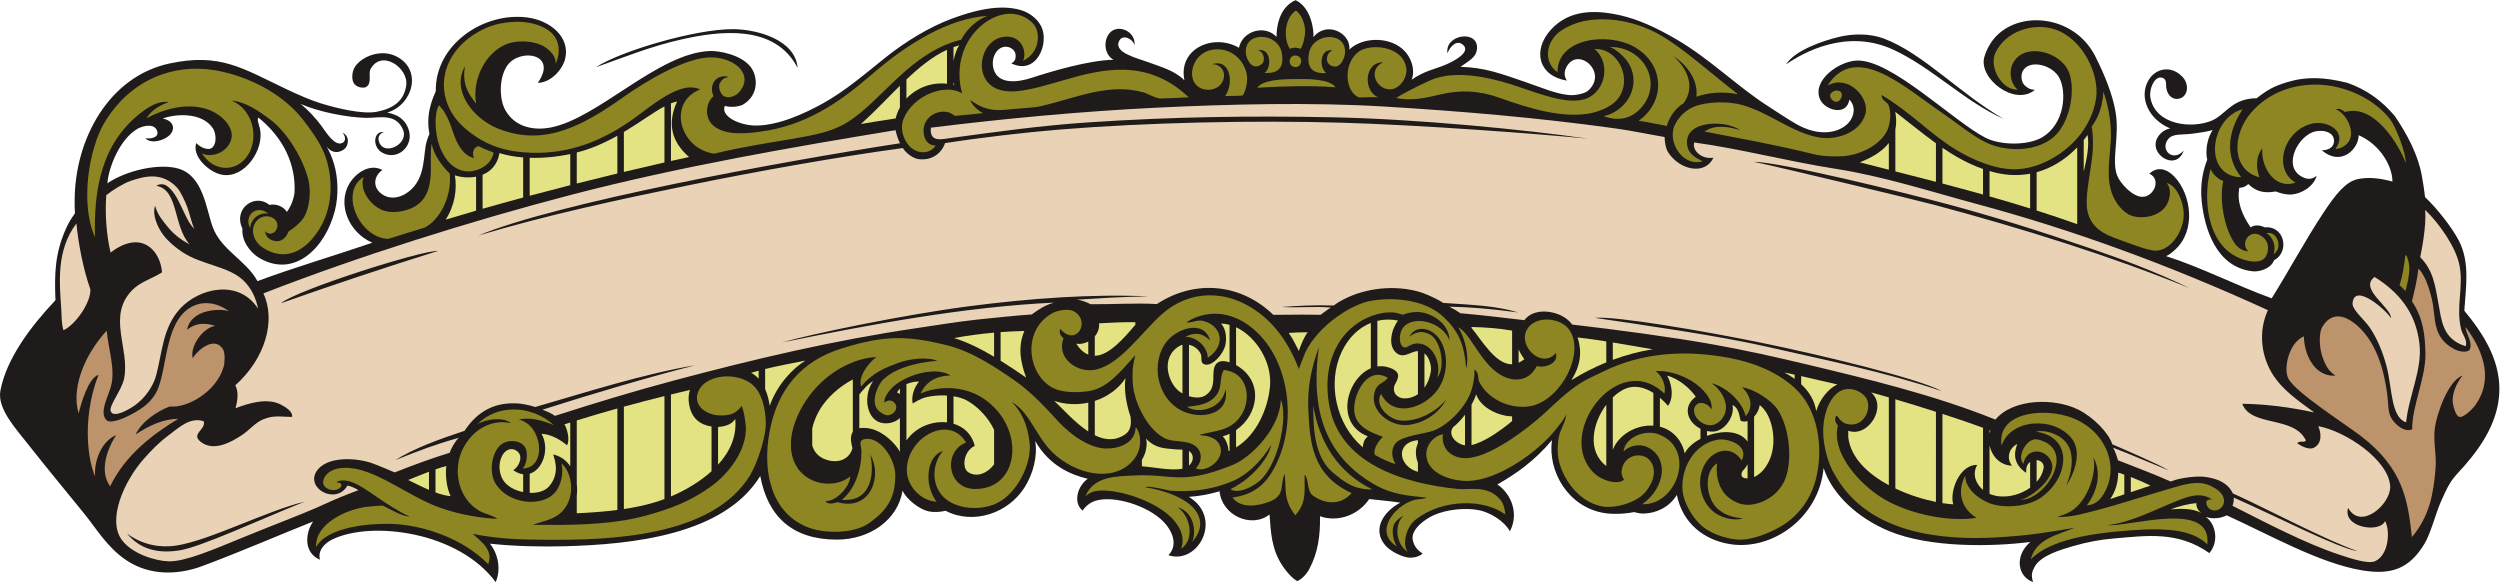<?xml version="1.0" encoding="UTF-8" standalone="no"?>
<svg
   xmlns:dc="http://purl.org/dc/elements/1.1/"
   xmlns:cc="http://creativecommons.org/ns#"
   xmlns:rdf="http://www.w3.org/1999/02/22-rdf-syntax-ns#"
   xmlns:svg="http://www.w3.org/2000/svg"
   xmlns="http://www.w3.org/2000/svg"
   viewBox="0 0 768 178.827"
   height="178.827"
   width="768"
   xml:space="preserve"
   id="svg2"
   version="1.1"><defs
     id="defs6" /><g
     transform="matrix(1.333,0,0,-1.333,0,178.827)"
     id="g10"><g
       transform="scale(0.1)"
       id="g12"><path
         id="path14"
         style="fill:#1e1b1a;fill-opacity:1;fill-rule:evenodd;stroke:none"
         d="m 5518.93,1074.15 c 29.39,-42.86 54.16,-91.025 62.4,-137.755 2.71,-15.336 5.78,-34.028 7.42,-49.094 26.38,-24.672 62.09,-69.723 77.98,-100.582 25.79,-50.133 16.06,-106.481 12.47,-161.321 83.94,-99.82 122.61,-206.304 15.52,-339.043 -41.01,-50.816 -41.91,-37.437 -70.29,-102.82 -11.21,-25.808 -22.85,-71.785 -37.33,-95.644 -34.92,-57.531 -76.46,-71.758 -142.94,-60.859 -98.31,16.16 -213.48,81.934 -312.51,126.856 -15.11,-7.305 -31.21,-8.953 -48.53,-3.641 22.23,-14.223 32.09,-55.773 8.54,-83.32 -72.84,51.101 -143.38,40.133 -221.06,33.551 -29.55,-2.508 -59.91,-7.743 -93.99,-17.801 -27.07,-7.988 -74.75,-21.387 -88.51,-48.797 -6.09,-12.113 -7.28,-19.238 -2.68,-33.672 C 4650.3,12.043 4641.18,59.734 4678.98,92.512 4589.77,81.184 4446.77,78.906 4353.7,117.527 4284.38,146.289 4223.61,198.996 4202.64,263.008 4191.8,147.168 4083.32,72.519 3987.73,87.414 3928,96.727 3877.87,134.57 3864.44,200.91 c -17.7,-28.867 -48.11,-42.14 -76.03,-42.91 -7.1,-0.195 -15.6,1.402 -22.73,3.367 -20.71,-4.265 -50,-5.332 -68.45,-2.226 -85.12,14.304 -130.56,97.793 -120.61,168.054 -39.61,-47.304 -82.23,-77.437 -125.84,-102.097 31.27,-21.028 50.74,-66.457 28.89,-108.016 -14.02,25.371 -47.04,43.223 -68.73,48.125 -32.12,7.266 -78.83,2.332 -108.56,-11.769 -17.58,-8.321 -49.95,-30.36 -46.86,-54.981 3.69,-18.32 12.85,-25.566 22.99,-32.82 -7.18,-6.797 -23.13,-10.996 -35.35,-8.695 -17.97,3.379 -39.4,15.766 -48.81,25.812 -31.8,33.996 -11.34,76.648 32.7,100.43 -23.99,3.574 -47.69,5.488 -71.53,8.293 -24.68,-36.731 -71.79,-54.356 -113.5,-39.68 0.79,-44.113 -4.27,-83.711 -25.13,-122.461 -6.46,-12.012 -17.71,-23.234 -27.21,-26.922 -12.16,6.402 -25.47,22.527 -32.96,33.523 -27.17,39.953 -27.85,80.04 -30.98,119.942 -41.99,-32.91 -109.85,-2.137 -115.15,53.457 -23.37,-6.68 -43.85,-11.016 -70.73,-12.871 79.5,-48.027 22.36,-157.137 -47.13,-134.539 25.4,26.531 5.85,62.976 -18.5,84.031 -42.43,36.68 -121.02,55.977 -156.81,38.731 -9.36,-4.504 -18.22,-12.723 -22.31,-19.915 -23.74,18.989 -10.68,58.11 11.65,73.364 -37.37,8.972 -88.03,29.023 -121.08,87.117 5.9,-33.945 -4.2,-74.688 -24.24,-106.602 -37.62,-59.882 -118.02,-87.461 -182.23,-54.257 -10.75,-2.547 -26.18,-4.317 -40.39,-0.977 -20.71,4.875 -50.01,27.629 -58.77,47.422 C 2069.16,143.723 2005.07,97.695 1927.84,97.938 1826.56,98.262 1769.55,150.438 1752.07,244.512 1667.92,107.883 1455.04,87.141 1304.76,82.734 1249.81,81.133 1183.18,82.5 1129.14,88.652 1149.42,62.727 1154.4,27.551 1142.31,0 1056.5,116.426 856.348,142.195 765.977,98.391 747.867,89.609 731.715,72.59 737.359,51.543 695.816,69.66 706.02,118.457 721.797,139.773 637.324,106.113 551.391,68.652 465.785,36.848 415.844,18.293 348.746,11.941 291.289,50.344 247.02,79.922 222.449,123.047 193.539,158.508 150.02,211.867 105.891,265.488 64.648,317.727 34.867,355.461 -6.941,400.703 0.98,441.738 15.074,514.707 69.309,587.645 127.816,649.734 c -2.449,60.555 -1.656,108.875 25.696,168.051 5.351,11.59 11.183,21.024 19.222,32.098 -0.836,10.301 -0.73,22.426 -0.699,30.176 0.567,140.851 78.613,285.171 218.59,315.161 116.926,25.05 168.004,-11.12 269.867,-59.38 28.778,-13.62 56.172,-25.55 79.531,-32.69 34.766,-10.61 95.149,-25.85 128.766,-19.09 37.047,7.44 62.102,24.03 67.383,60.49 5.871,40.5 -56.891,84.35 -82.234,37.7 -5.793,-10.66 4.171,-31.96 -9.969,-41.1 -4.149,-2.68 -18.864,-2.68 -26.934,6.31 -7.789,8.69 -6.375,29.45 1.41,40.83 15.743,22.96 59.192,41.61 95.535,22.98 59.899,-30.68 37.79,-111.23 -21.484,-129.18 15.555,-3.23 25.609,-7.39 34.789,-16 12.293,-11.25 18.059,-29 16.797,-42.21 -2.738,-28.786 -33.184,-50.067 -62.258,-34.653 -25.812,13.703 -20.347,51.833 2.668,47.843 -11.008,-3.87 -14.773,-12.71 -10.664,-23.43 12.434,-32.331 68.176,-3.9 55.274,28.19 -16.149,40.14 -56.25,27.53 -84.86,28.06 -45.094,0.86 -111.562,14.38 -151.14,32.06 15.586,-12.79 33.8,-31.25 49.015,-52.52 9.887,-13.82 30.344,-46.13 47.129,-37.18 10.82,5.77 4.57,19.77 -0.418,23.28 16.414,-5.2 16.664,-29.28 3.215,-38.772 -11.301,-7.981 -28.313,-9.102 -39.547,7.782 7.352,-13.13 12.527,-25.356 16.688,-38.856 10.062,-32.661 11.711,-74.297 2.32,-110.621 -21.926,-84.813 -92.68,-154.688 -172.641,-108.747 -23.937,13.758 -42.601,41.821 -40.148,68.356 -22.266,46.734 29.461,82.258 62.105,54.59 14.141,3.312 31.707,-2.461 40.336,-16.063 10.606,13.77 17.129,34.586 17.684,46.149 2.914,61.394 -23.996,123.262 -83.02,171.002 -4.593,-2.85 1.59,-17.84 3.227,-25.25 10.605,-48.225 -34.953,-115.315 -86.984,-106.315 -30.188,5.223 -70.754,42.926 -59.606,73.095 7.356,-8.9 26.953,-18.61 36.328,-10.81 12.02,10 8.66,34.51 1.969,44.61 -26.184,39.5 -90.324,32.68 -115.859,22.59 25,-4.62 27.918,-22.41 19.777,-33.71 -12.121,-16.85 -47.426,-26.16 -59.762,-11.45 17.801,-2.86 34,4.6 26.098,19.35 -8.621,16.09 -34.524,7.89 -44.613,1.98 -39.43,-23.13 -65.766,-86.627 -68.891,-125.26 44.836,30.351 119.996,46.562 163.703,33.785 57.332,-16.75 63.648,-92.555 79.098,-134.813 19.324,-52.859 77.039,-76.609 103.078,-124.429 87.711,32.472 176.597,58.269 264.703,88.468 -54.75,23.754 -81.578,88.766 -52.441,137.051 12.652,20.973 44.714,47.102 75.75,30.571 -20.082,-13.407 -24.067,-40.778 0.132,-56.528 19.543,-12.707 40.243,-6.226 53.727,2.098 42.809,26.43 40.328,77.043 45.742,110.107 1.637,9.99 5.883,21.39 8.699,27.35 -2.16,11.82 -2.742,19.72 -2.66,29.04 0.238,28.16 9.625,52.35 17.265,69.43 -1.86,108.15 111.06,183.08 210.99,169.98 53.57,-7.03 99.7,-45.92 87.01,-96.06 -6.14,-24.22 -33.01,-54.36 -62.91,-54.59 47.5,67.33 -40.95,80.68 -69.84,40.54 -19.62,-27.25 -19.53,-77.14 -5.2,-102.96 23.88,-43.04 70.53,-46.79 103.09,-40.83 110.65,20.28 248.36,171.98 368.52,176.61 21.48,0.83 71.78,-8.52 93.55,-36.12 17.25,-21.88 20.17,-65.22 -17.16,-87.35 -6.63,-3.93 -27.27,-7.76 -41.9,-2.98 -10.47,-24.75 35.08,-45.12 70.68,-45.32 53.25,-0.28 113.68,28.15 154.59,50.62 51.06,28.05 97.65,68.29 145.9,106.87 45.64,36.48 100.64,69.41 149.26,87.79 49.4,18.68 110.77,35.67 161.03,21.01 19.84,-5.78 38.37,-19.16 47.74,-37.9 19.02,-38.01 -9.92,-113.63 -69.08,-85.11 9.11,4.74 10.79,10.97 9.97,20.19 -0.74,8.28 -8.22,14.73 -15.29,16.98 -23.72,7.57 -43.71,-21.6 -35.36,-50.49 10.76,-37.24 58.64,-29.37 85.99,-20.49 47.38,15.39 131.64,40.7 190.49,42.19 -20.06,10.24 -25.08,41.99 -9.53,61.02 18.53,22.66 61.18,5.22 57.79,-27.92 -3.3,14.96 -26.77,26.49 -35.08,10.94 -14.65,-27.42 39.24,-39.59 66.5,-49.66 30.83,-11.4 60.84,-19.25 83.59,-41.81 -15.17,73.02 66.8,109.06 125.69,75.02 8.05,39 59.42,54.03 86.56,25.1 0,17.68 3.34,66.7 43.85,84.58 35.27,-16.42 42.22,-66.73 41.33,-85.13 29.67,38.11 86.87,9.61 82.52,-28.71 28.8,27.85 87.09,30.63 120.97,2.71 23.96,-19.74 31.26,-53.07 22.58,-72.24 30.22,20.92 51.68,23.39 78.7,34.77 20.86,8.79 56.29,28.53 41.37,44.18 -14.51,15.25 -30.62,-0.89 -37.45,-17.66 -6.37,43.42 70.95,54.56 68.18,10.78 -1.37,-21.52 -20.63,-29.25 -38.02,-42.35 55.94,-1.17 95.47,-16.67 147.42,-34.25 38.92,-13.17 77.5,-30.88 109.97,-31.01 8.71,-0.03 29.03,3.64 36.33,10.09 48.31,42.66 -24.56,104.6 -50.07,53.87 -6.67,-13.25 -3.18,-24.1 1.68,-30.44 -65.97,10.54 -80.38,70.04 -36.75,117.7 42.45,46.36 102.77,45.64 158.95,32.94 42.15,-9.53 83.44,-28.39 130.3,-55.71 75.55,-44.04 139.02,-107.42 208.84,-152.5 21.48,-13.87 44.38,-29.26 65.08,-41.39 54.84,-32.13 101.52,-21.54 122.6,1.94 13.21,14.73 17.24,37.62 1.69,53.17 -6.22,-39.54 -57.36,-24.09 -67.9,1.56 -17.95,43.75 44.65,87.24 85.41,88.53 79.19,2.5 220.16,-138.18 295.42,-177.52 34.61,-18.1 99.45,-19.02 132.55,1.24 50.57,30.93 55.9,102.27 38.74,135.91 -14.79,29.01 -64.03,42.95 -82.2,19.93 -8.71,-11.03 -6.02,-30.01 2.95,-37.59 7.25,-6.13 11.54,-8.75 22.58,-9.54 -46.42,-38.81 -130.12,26.15 -116.56,75.34 5.57,20.19 17.45,38.32 28.2,49.24 59.06,59.92 180.49,44.79 226.96,-46.05 21.62,-42.26 40.48,-88.67 47.39,-129.33 9.75,-57.35 -10.21,-110.89 3.77,-146.867 6.89,-17.769 35.18,-48.613 57.78,-48.824 26.82,-0.238 44.64,40.289 16.42,53.305 19.04,18.254 41.14,10.578 57.79,-7.027 38.99,-41.239 50.2,-123.618 1.38,-168.18 -8.79,-8.024 -13.68,-11.668 -20.76,-14.731 81.22,-25.878 159.96,-66.937 243.35,-97.246 36.57,58.032 79.29,137.196 119.97,198.196 26.35,39.527 49.81,70.601 78.69,76.578 26.21,5.414 53.7,1.406 79.68,-5.625 0.15,34.465 -27.57,84.961 -77.84,106.761 0.11,-31.894 -40.84,-73.089 -84.86,-34.632 10.75,-0.309 28.45,4.105 28.06,22.152 -0.49,23.21 -32.75,26.22 -49.95,19.16 -38.73,-15.9 -69.38,-84.847 -18.52,-104.996 11.47,-4.535 21.37,-1.48 28.62,5.047 -7.4,-25.813 -35.3,-41.453 -57.52,-43.336 -10.86,-0.918 -25.39,2.113 -36.89,7.016 -18.08,-3.071 -40.8,-5.137 -63.26,17.125 -5.06,-5.004 -11.73,-8.825 -20.62,-8.551 -6.34,-33.082 6.47,-62.793 25.94,-91.324 10.82,7.402 24.47,4.152 32.29,-0.02 47.17,4.274 57.75,-57.586 21.77,-75.664 -6.83,-19.242 -33.26,-27.469 -49.74,-25.594 -85.84,9.778 -110.48,102.235 -116.81,158.953 -4.95,44.352 4.37,77.528 12.5,98.036 -4.01,17.265 -2.16,45.868 12.49,68.588 -12.62,-3.82 -27.3,-6 -50.08,-8.83 -19.76,-2.43 -41.52,1.02 -52.04,-11.63 -20.3,-24.39 10.25,-54.875 35.49,-26.933 -18.07,-52.18 -88.55,-4.098 -56.67,35.493 8.36,10.38 18.24,14.26 25.53,15.57 -48.73,20.17 -72.31,69.58 -51.19,108.99 16.32,30.44 54.59,38.06 80.94,8.13 11.22,-12.74 11.5,-32.3 2.4,-41.87 -11.88,-12.51 -36.58,-10.61 -41.39,19.02 -0.77,4.71 2.02,18.11 -7.57,22.01 -18.86,7.68 -32.85,-25.91 -28.63,-46.84 12.45,-61.63 94.57,-71.03 141.81,-51.22 21.33,8.96 36.66,31.49 61.3,42.77 13.27,6.08 27.78,8.65 41.53,8.56 25.06,19.5 39.03,27.48 69.71,36.88 46.13,14.11 87.38,11.42 139.15,-1.29 44.86,-15.57 80.55,-42.02 109.41,-76.6 z m -4145.71,112.37 c 55.49,36.81 230.04,88.66 317.21,87.84 52.81,-0.5 142.41,-23.35 147.79,-89.44 -52.89,103.15 -183.08,84.4 -264.96,66.38 -72.48,-15.94 -138.6,-43.03 -200.04,-64.78 z m 3244.46,-118.84 c -86.76,37.48 -165.55,118.45 -254.25,159.31 -108.31,49.88 -208.46,-7.03 -247.34,-33.84 20.54,32.73 85.11,54.42 121.62,63.25 31.61,7.65 70.7,8.68 103.94,-3.8 90.51,-33.98 176.99,-128.85 276.03,-184.92 v 0" /><path
         id="path16"
         style="fill:#8d8622;fill-opacity:1;fill-rule:evenodd;stroke:none"
         d="m 611.215,808.742 c -0.106,-18.597 24.269,-27.949 38.015,-20.344 7.118,3.942 11.379,9.192 16.129,20.055 13.043,7.789 27.106,20.703 32.965,29.168 15.031,21.699 18.801,60.891 12.922,87.106 -10.062,44.863 -46.891,110.513 -88.91,141.693 -25.656,19.03 -56.523,40.73 -88.789,43.35 56.426,-23.2 66.98,-103.84 24.812,-140.692 -26.035,-22.746 -68.363,-20.082 -93.144,19.227 21.562,-11.438 57.715,1.129 67.191,30.295 9.434,28.98 -21.922,59.54 -53.008,70.56 -49.539,17.56 -104.98,-0.45 -141.539,-20.04 10.895,19.6 33.875,30.95 51.207,37.31 -20.82,2.95 -40.957,-7.7 -57.933,-20.05 C 231.77,1014.07 215.93,901.527 219.016,794.906 c -35.098,77.344 -13.86,204.25 21.214,263.144 60.305,101.26 159.696,136.72 252.653,122 65.457,-10.35 152.597,-46.58 205.894,-114.91 18.426,-23.62 37.207,-50.28 47.684,-75.187 C 765.969,943.555 771.254,871.5 736.758,814.891 703.5,760.328 655.984,738.77 607.004,769.887 c -18.391,11.679 -26.617,30.285 -23.141,47.554 1.961,9.778 11.254,25.012 29.196,25.625 18.656,0.637 31.156,-14.019 24.386,-29.695 -5.097,-11.824 -19.125,-13.598 -26.23,-4.629 v 0" /><path
         id="path18"
         style="fill:#e9d2b6;fill-opacity:1;fill-rule:evenodd;stroke:none"
         d="m 176.09,826.605 c 4.648,-48.054 16.027,-106.277 32.109,-151.628 2.114,-28.61 -33.199,-81.481 -62.015,-94.539 -4.789,15.832 -3.957,32.57 -5.039,49.523 -3.668,57.113 -12.575,133.855 34.945,196.644 z m 5412.93,31.239 c 35.75,-34.785 71.45,-88.071 79.24,-128.633 9.45,-49.199 -9.08,-96.926 3.77,-146.875 3.56,-13.801 14.75,-23.852 10.52,-38.711 -54.7,16.258 -55.95,61.992 -62.98,98.504 -7.13,36.98 -10.48,75.172 -42.06,106.726 2.94,14.196 14.4,69.739 11.51,108.989 z m -78.85,-249.953 c 1.51,25.339 -75.33,68.187 -37.73,95.386 69.62,-43.304 96.58,-96.175 103.36,-153.882 6.99,-59.473 -24.52,-119.317 -30.74,-181.231 -35.35,12.207 -31.82,77.559 -44.59,127.375 -8.47,32.977 -21.38,64.156 -37.86,89.219 -13.72,20.84 -42.11,42.578 -40.95,57.926 3.78,50.211 81.86,-19.618 88.51,-34.793 z M 3659.72,1021.93 c -143.75,20.84 -394.21,45.45 -590.49,49.34 -186.69,3.7 -368.53,1.28 -564.85,-12.03 -105.81,-7.17 -205.79,-21.21 -310.74,-35.41 -24.64,-3.33 -51.53,-11.43 -48.39,23.44 169.29,21.04 348.55,37.72 519.3,46.07 167.09,8.21 357.34,12.83 524.47,2.74 175.12,-10.58 353.38,-25.4 535.13,-50.71 37.76,-5.26 74.56,-13.22 112.03,-19.6 0.43,-12.23 2.32,-26.11 8.31,-35.411 26.29,-40.734 84.6,-53.679 104.22,-12.355 -8.22,-0.859 -16.41,-1.156 -26.51,3.93 -12.61,6.363 -21.3,18.526 -17.81,31.286 109.28,-15.13 216.12,-43.611 325.42,-60.642 110.33,-17.195 218.96,-52.41 329.21,-82.109 218.89,-58.953 439.84,-139.531 667.52,-243.742 -22.93,-50.332 -15.56,-107.821 13.16,-151.356 21.19,-32.101 54.49,-56.016 93.55,-84.316 -56.24,12.168 -111.57,19.199 -165.8,19.941 20.46,-54.141 117.86,-26.887 146.29,-83.621 0.21,-7.551 -13.93,-0.051 -19.64,-7.148 7.19,-5.676 26.7,-16.743 38.72,-10.383 19.17,10.148 16.71,34.277 9.68,49.648 63.3,-11.726 162.83,-78.027 165.93,-139.172 1.02,-41.656 -68.57,-101.824 -97.08,-49.078 -13.45,-46.34 73.77,-58.769 85.28,-30.461 12.3,-22.297 8.54,-78.445 -23.02,-92.566 -16.18,-7.238 -57.15,6.738 -79.95,14.176 -79.94,26.039 -174.07,75.793 -248.68,113.519 2.52,6.055 3.07,13.238 2.81,18.934 101.5,-44.754 242.44,-117.813 286.07,-123.594 -66.45,21.758 -219.93,102.766 -288.2,133.262 -13.16,28.093 -42.46,34.699 -62.82,37.902 -15.44,2.41 -54.97,-0.488 -80.52,-10.519 -37.62,16.972 -92.03,37.304 -121.34,48.859 -2.85,10.047 -6.79,21.902 -11.4,29.16 44.27,-17.043 89.74,-36.926 129.38,-52.871 -28.92,16.746 -98.14,46.25 -131,60.574 -8.45,26.692 -43.94,62.528 -77.99,79.688 -53.75,27.09 -149.56,26.906 -191.46,-22.703 -141.03,56.582 -289.01,92.246 -435.53,127.293 -72.47,17.332 -144.28,33.25 -214.61,45.761 -99.89,17.766 -222.95,34.024 -325.28,45.907 -4.36,6.156 -9.64,10.878 -14.87,14.589 -26.43,18.782 -74.7,23.782 -95.09,-4.468 -37.34,4.394 -107.3,12.703 -147.62,15.984 -8.3,5.801 -15.11,9.719 -25.63,15.176 47.1,-1.094 91.14,-4.375 158.93,-13.387 -50.62,15.223 -101.65,17.266 -172.75,21.961 -19.07,12.363 -44.92,22.617 -55.6,25.66 -55.95,15.926 -121.94,9.238 -172.82,-16.949 -7.36,-3.789 -13.72,-6.922 -23.98,-14.676 -41.08,1.563 -84.39,-0.617 -120.36,-3.398 40.66,-2.278 80.53,1.968 113.91,-1.418 -6.98,-3.703 -19.24,-13.211 -23.66,-16.59 -11.97,0.457 -58.69,0.601 -109.19,-0.078 -74.6,72.472 -180.72,82.363 -268.3,24.812 -49.92,2.852 -102.38,-0.918 -152.93,-0.351 -6.92,4.258 -20.45,9.504 -32.31,10.422 54,3.23 95.75,6.414 165.94,7.711 -131.24,5.734 -273.36,-4.586 -414.09,-22.872 -151.26,-19.644 -368.32,-64.937 -430.44,-83.425 200.75,40.832 420.43,82.304 626.73,91.816 -22.54,-6.398 -35.13,-15.801 -51.23,-27.234 -30.02,-2.043 -89.39,-7.793 -126.21,-11.875 -48.57,-5.371 -98.34,-13.664 -141.54,-20.032 -188.1,-27.753 -368.85,-70.222 -556.6,-120.273 -91.92,-24.5 -183.95,-52.441 -274.54,-81.602 -4.31,3.875 -21.51,12.161 -28.86,14.219 115.63,36.953 238.63,73.313 352.41,102.528 -119.05,-19.708 -250.72,-62.176 -369.01,-96.317 -9.24,3.496 -28.86,7.395 -37.01,8.059 -53.81,4.375 -95.11,-16.328 -125.8,-62.871 -55.76,-18.457 -117.035,-40.442 -159.472,-67.52 54.183,21.922 95.052,37.227 146.452,51.453 -8.34,-7.129 -18.1,-24.98 -21.25,-34.531 -40.741,-12.637 -82.878,-27.918 -126.667,-45.281 -14.149,5.879 -33.817,14.468 -50.352,20.625 -34.804,12.949 -107.457,18.894 -130.593,-19.336 -23.395,-39.602 46.816,-76.449 71.953,-31.574 7.922,-1.426 18.214,-5.957 25.379,-10.743 -7.684,-2.558 -14.688,-5.625 -22.016,-8.332 C 778.691,194.094 752.52,181.648 726.289,170.066 695.68,156.555 624.188,129.348 561.477,103.574 489.871,74.16 426.285,46.836 388.609,47.883 359.707,48.672 304.68,64.227 280.496,97.606 c -33.293,45.968 4.055,133.656 51.785,187.406 15.114,17.008 31.93,34.773 51.489,49.648 28.57,21.707 54.25,46.59 85.847,36.031 5.266,-19.5 -29.937,-28.687 -7.719,-46.851 29.528,-24.133 70.25,-2.012 96.79,15.84 16.484,11.09 29.667,27.871 47.839,35.476 25.575,10.723 45.68,5.242 66.625,5.606 2.039,12.051 -14.031,21.894 -24.539,27.636 -33.109,18.106 -77.867,2.879 -105.625,-7.558 4.434,18.41 7.516,36.574 -0.699,52.746 69.211,61.66 93.957,149.531 64.699,211.801 215.711,84.16 477.512,166.734 708.682,227 252.85,65.918 518.06,111.363 748.22,149.153 1.75,-8.4 5.38,-21.05 10.24,-30.17 -270.24,-41.409 -791.77,-137.268 -971.88,-212.729 158.72,47.433 319.21,82.047 486.61,116.3 158.07,32.348 343.71,65.27 491.8,85.409 7.9,-12.491 23.83,-24.018 36.81,-25.6 29.5,-3.594 52.08,12.625 60.53,37.06 79.13,12.28 183.42,24.58 263.09,31.07 203.75,16.58 447.48,21.69 650.07,15.91 180.23,-5.16 451.68,-25.42 568.56,-36.86 z M 1009.63,763.316 C 970.648,764.867 680.563,671.98 647.461,642.684 763.02,683.57 883.168,723.793 1009.63,763.316 Z M 413.887,73.184 C 463.313,81.086 600.508,144.727 702.465,185.566 614.648,164.543 484.234,96.211 405.574,84.133 369.941,78.652 328.008,85.508 292.703,112.059 327.676,69.188 375.449,67.051 413.887,73.184 Z M 4072.23,542.441 c 135.99,-31.074 268.57,-57.234 402.85,-102.304 -53.71,29.336 -280.99,83.859 -417.2,111.75 -129.19,26.453 -334.88,61.765 -382.19,57.109 110.25,-16.379 285.79,-41.25 396.54,-66.555 z m 384.83,327.211 c 203.92,-54.492 408.51,-118.55 589.44,-192.339 -79.24,38.425 -154.98,66.542 -230.94,92.445 -115.04,39.219 -222.51,73.301 -333.2,102.785 -93.27,24.84 -377.52,95.395 -441.32,96.234 57.9,-11.726 378.44,-89.082 416.02,-99.125 z M 447.934,814.375 c -23.387,20.352 -33.774,79.195 -64.223,99.32 -5.266,3.485 -15.457,5.149 -23.285,-0.418 51.515,-9.136 38.297,-92.422 76.707,-135.234 -19.113,10.336 -35.965,22.969 -48.524,38.164 -14.043,16.992 -25.656,30.613 -31.136,51.063 -7.129,-19.309 4.64,-48.528 19.347,-67.895 10.692,-14.078 27.512,-28.277 43.762,-39.004 44.617,-29.441 105.098,-32.305 139.137,-63.98 20.125,-18.723 30.301,-42.524 35.062,-66.352 -45.304,70.359 -137.23,46.504 -179.547,0.305 -40.41,-44.121 -41.054,-100.278 -55.293,-153.586 -6.914,-25.899 -26.332,-53.781 -50.425,-70.242 -16.657,-11.379 -47.543,-27.805 -54.086,-13.352 -6.094,12.566 25.258,48.399 30.73,76.727 13.344,69.113 -40.648,143.711 19.387,203.812 18.98,19.008 45.32,25.59 67.894,40.242 -1.468,18.95 -9.359,40.895 -24.398,54.711 -29.848,27.43 -68.316,11.055 -94.262,-9.242 -9.39,40.406 -13.16,88.84 -9.847,132.34 14.089,11.523 40.105,27.473 55.91,32.848 31.445,10.695 71.89,21.875 106.992,-15.254 8.215,-8.688 18.945,-32.004 24.117,-46.16 6.059,-16.567 9.106,-34.676 15.981,-48.813 v 0" /><path
         id="path20"
         style="fill:#8d8622;fill-opacity:1;fill-rule:evenodd;stroke:none"
         d="m 838.75,933.691 c -10.32,-19.589 4.551,-56.035 36.324,-73.507 23.903,-13.149 60.688,-6.649 81.356,5.738 52.46,31.437 30.347,104.207 38.453,144.468 4.551,-26.05 25.117,-53.148 41.647,-68.874 5.18,-55.36 -24.23,-107.434 -57.94,-124.551 -24.942,-7.27 -59.801,-18.481 -82.77,-25.656 -46.781,-1.188 -90.847,57.687 -82.261,106.097 2.695,15.227 11.5,29.059 25.191,36.285 v 0" /><path
         id="path22"
         style="fill:#8d8622;fill-opacity:1;fill-rule:evenodd;stroke:none"
         d="m 1092.93,977.281 c -7.08,11.094 -0.72,27.579 11.34,27.079 9.42,-5.122 20.12,-9.618 33.13,-14.321 -3.22,-24.379 -28.62,-40.394 -50.29,-43.047 -27.45,-3.359 -56.83,11.418 -74.28,58.008 -11.19,29.9 -12.62,77.6 -0.78,94.15 2.87,-4.36 6.27,-8.7 9.73,-12.09 14.88,-23.14 19.07,-42.53 25.76,-59.83 7.1,-18.32 20,-44.816 45.39,-49.949 v 0" /><path
         id="path24"
         style="fill:#e4e383;fill-opacity:1;fill-rule:evenodd;stroke:none"
         d="m 1048.32,937.453 c 14.83,-4.715 32.39,-6.262 48.84,-3.078 v -78.242 c -24.19,-6.977 -47.67,-13.926 -70.18,-20.801 20.91,31.84 26.81,70.027 21.34,102.121 z m 63.84,1.348 c 18.94,7.758 34.33,23.441 38.98,49.972 16.45,-5.222 34.97,-8.527 54.54,-10.062 v -92.344 c -31.83,-8.59 -63.18,-17.265 -93.52,-25.933 v 78.367 z m 108.53,39.094 c 30.49,-0.981 62.85,2.058 93.52,8.628 v -71.714 c -31.26,-7.969 -62.59,-16.141 -93.52,-24.418 v 87.504 z m 108.52,12.164 c 14.58,3.742 28.61,8.296 41.71,13.601 18.6,7.54 35.81,16.12 51.82,25.05 v -86.976 c -30.72,-7.418 -62.05,-15.152 -93.53,-23.117 v 71.442 z m 108.53,47.311 c 37.37,22.26 67.76,45.29 93.53,58.96 V 967.148 c -30.06,-6.812 -61.41,-14.117 -93.53,-21.804 v 92.026 z m 108.53,65.99 c 4.9,1.94 9.63,3.4 14.2,4.31 -22.36,-48.2 -14.93,-91.15 27.48,-127.936 -13.53,-2.937 -27.45,-6.011 -41.68,-9.207 v 132.833 0" /><path
         id="path26"
         style="fill:#e4e383;fill-opacity:1;fill-rule:evenodd;stroke:none"
         d="m 940.543,235.313 c 18.129,7.207 33.086,13.503 48.09,19.179 v -41.887 c -18.047,7.68 -35.297,16.684 -48.09,22.708 z m 63.087,24.589 c 7.93,2.727 16.14,5.293 25.1,7.754 -2.57,-13.23 -1.06,-47.988 9.81,-69.57 -10.83,0.91 -22.82,4.187 -34.91,8.586 v 53.23 0" /><path
         id="path28"
         style="fill:#e4e383;fill-opacity:1;fill-rule:evenodd;stroke:none"
         d="m 1983.95,1055.71 c 30.38,26.81 59.84,58.56 89.96,88.21 v -50.2 c -4.3,-7.76 -7.66,-16.17 -9.87,-25.13 -23.64,-3.19 -62.4,-9.95 -80.09,-12.88 z m 104.96,102.71 c 29.78,28.19 60.45,53.23 93.52,68.46 v -78.34 c -35.76,4.06 -70.43,-9.44 -93.52,-34.2 v 44.08 z m 108.52,74.61 c 4.26,1.53 8.55,2.9 12.9,4.07 -5.84,-9.36 -10.35,-22.19 -12.9,-36.06 v 31.99 z m 0,-80.74 c 0.52,-2.39 1.14,-4.72 1.84,-6.98 -0.61,0.17 -1.22,0.32 -1.84,0.48 v 6.5 0" /><path
         id="path30"
         style="fill:#8d8622;fill-opacity:1;fill-rule:evenodd;stroke:none"
         d="m 2217.36,1126.37 c -12.91,44.77 -5.04,92.73 18.66,127.65 35,51.55 99.68,76.43 143.24,34.91 20.45,-19.49 18.01,-68.87 -21.47,-87.39 8.26,18.6 -0.76,53.36 -34.36,55.41 -58.92,3.6 -83.45,-84.45 -34.95,-115.58 15.61,-10.02 37.63,-11.6 55.84,-9.83 33.36,3.26 68.39,14.09 105.06,24.67 87.59,25.3 192.8,53.26 290.25,-38.98 -20.17,-1.14 -43.17,-1.93 -66.52,-2.7 -14.81,2.37 -27.42,11.13 -38.15,14.17 -79.71,22.59 -157.88,-13.75 -235.39,-31.67 -12.19,-2.82 -33.25,-4.41 -54.28,-5.88 -36.98,-2.6 -66.63,-11.94 -109.27,20.07 3.47,-11.46 18.25,-25.25 29.62,-30.31 -14.05,-1.82 -45.76,-4.72 -63.71,-6.44 -4.42,0.89 -9.25,6.02 -13.61,7.44 -26.12,8.52 -54.85,-8.09 -59.28,-33.85 -2.97,-17.3 3.3,-41.63 27.15,-41.89 -14.03,-22.014 -44.61,-18.99 -60.82,-0.94 -14.32,15.96 -21.81,41.31 -12.82,62.95 22.64,54.46 96.34,82 134.81,58.19 v 0" /><path
         id="path32"
         style="fill:#8d8622;fill-opacity:1;fill-rule:evenodd;stroke:none"
         d="m 2617.31,357.207 c 13.51,-15.996 14.31,-47.969 -1.13,-70.273 -37.14,-53.672 -120.26,-46.805 -181.37,3.671 -46.06,37.864 -58.94,99.942 -103.09,124.434 19.87,-19.199 36.06,-48.484 41.09,-93.562 4.9,-43.965 -22.72,-105 -63.84,-132.969 -33.01,-22.453 -87.86,-24.016 -122.59,-1.953 -43.17,27.422 -39.81,86.726 -13.04,115.73 -33.54,-10.476 -37.54,-56.23 -30.86,-82.898 3.23,-12.922 8.63,-24.563 15.84,-34.094 -37.25,2.059 -64.57,35.691 -67.88,64.258 -9.03,77.941 94.98,141.804 136.07,71.945 -53.17,-19.211 -44.92,-107.109 21.3,-106.894 104,0.351 116.05,143.375 18.55,208.582 -47.61,31.855 -108.38,27.851 -144.62,11.375 14.63,33.293 44.39,41.125 68.89,41.652 -34.3,22.723 -107.45,0.09 -135.09,-28.731 -8.13,-8.464 -18.88,-22.734 -17.4,-33.808 11.18,9.141 20.52,4.055 25.11,-2.942 7.43,-11.328 -3.96,-25.132 -16.28,-26.226 -6.37,-0.578 -17.79,5.176 -24.4,12.91 -16.36,19.129 0.38,57.957 13.48,69.988 32.7,30.051 85.15,39.153 124,42.766 -25.39,9.824 -65.97,3.887 -88.93,-4.621 -29.64,-10.965 -59.13,-21.731 -86.28,-54.551 -8.26,19.942 15.11,53.379 34.8,67.606 -45.07,-1.434 -110.2,-29.235 -155.01,-90.028 -43.58,-59.109 -58.38,-131.863 -19.67,-174.355 31.17,-34.199 85.77,-34.551 114.53,-10.578 -1.25,-25.563 -34.3,-58.602 -57.17,-56.766 6.06,-9.199 19.57,-5.449 27.5,-2.527 78.46,-22.5 104.06,63.211 75.74,109.254 10.12,-43.219 2.57,-110.231 -65.64,-103.778 31.98,24.211 45.93,74.942 45.42,111.231 -0.2,13.758 -8.57,25.515 7.62,28.664 34.31,6.66 70.01,-44.629 70.28,-83.203 0.35,-48.77 -16.22,-79.727 -60.91,-110.852 -34.28,-23.875 -99.15,-24.414 -137.05,-10.644 -87.5,31.808 -108.9,128.156 -91.84,221.082 17.55,95.648 71.09,163.449 168.77,193.273 96.58,29.48 147.79,29.609 242.39,5.859 53.19,-13.359 103.09,-45.691 151.63,-78.992 37.04,-25.422 69.08,-59.121 100,-93.019 37.15,-40.711 79.29,-64.246 111.08,-65.246 29.58,-0.926 68.75,10.531 70,49.23 v 0" /><path
         id="path34"
         style="fill:#e4e383;fill-opacity:1;fill-rule:evenodd;stroke:none"
         d="m 1980.38,432.551 c 6.43,8.027 20.14,24.644 31.82,30.64 -26.31,-35.32 -15.32,-106.187 39.12,-96.363 8.79,1.59 16.53,5.75 22.59,11.363 v -77.859 c -10.29,18.906 -36.4,45.254 -65.66,52.754 -7.79,1.992 -18.64,3.32 -27.87,1.621 v 77.844 z m 93.53,0.801 c -2.01,1.406 -4.24,2.711 -6.73,3.882 1.87,3.227 4.15,6.106 6.73,8.664 v -12.546 z m 15,22.781 c 9.47,4.375 20.02,6.301 29.19,6.062 -11.96,-13.687 -18.54,-35.691 -14.56,-50.562 7.16,4.637 12.94,7.847 20.31,11.012 12.83,5.5 35.79,8.683 58.58,7.289 v -61.817 c -33.68,3.863 -71.94,-10.5 -93.52,-41.672 v 129.688 z m 108.52,-27.824 c 11.18,-1.774 21.74,-4.832 30.36,-9.469 25.22,-13.547 51.1,-40.957 63.17,-68.02 v -79.355 c -12.87,-18.418 -38.73,-32.149 -59.83,-17.996 -14.43,9.668 -11.5,47.293 15.18,60.672 -6.55,27.226 -25.62,44.004 -48.88,50.925 v 63.243 z m -232.05,-81.852 c -0.81,-1.125 -1.49,-2.363 -2.02,-3.742 -4.87,-12.715 -0.99,-22.942 1.12,-34.231 -5.91,-23.277 -28.84,-33.218 -51.09,-28.843 -24.07,4.746 -36.73,18.203 -41.54,35.379 v 38.789 c 4.15,19.433 13.44,39.16 24.61,54.562 19.59,26.988 46.55,47.039 68.92,58.68 v -120.594 0" /><path
         id="path36"
         style="fill:#e4e383;fill-opacity:1;fill-rule:evenodd;stroke:none"
         d="m 2198.77,562.48 c 30.48,5.586 61.21,9.739 92.19,12.481 v -55.559 c -31.49,18.676 -62.39,33.957 -92.19,43.078 z m 107.19,13.692 c 18.15,1.328 36.38,2.187 54.69,2.558 -16.11,-38.894 -8.06,-73.546 4.19,-107.441 -19.75,13.684 -39.41,26.895 -58.88,38.996 v 65.887 0" /><path
         id="path38"
         style="fill:#8d8622;fill-opacity:1;fill-rule:evenodd;stroke:none"
         d="m 2823.34,1120.11 c 20.51,28.03 13.13,87.29 -30.15,73.37 19.55,1.12 34.8,-18.25 24.26,-39.98 -13.7,-28.25 -66.12,-25.68 -69.99,13.48 -2.6,21.05 10.91,52.15 43.63,59.33 37.51,8.23 73.05,-15.49 81.87,-54.36 3.54,-15.6 -1.56,-40.9 -9.23,-50.58 -12.8,-1.06 -31.04,-0.92 -40.39,-1.26 v 0" /><path
         id="path40"
         style="fill:#8d8622;fill-opacity:1;fill-rule:evenodd;stroke:none"
         d="m 2986.5,1317.31 c 13.94,-9.61 21.87,-32.87 21.18,-50.36 -0.36,-8.53 -3.18,-26.88 -10.39,-37.88 -7.39,2.66 -15,4.33 -24.68,-0.14 -15.2,23.18 -13.07,70.23 13.89,88.38 v 0" /><path
         id="path42"
         style="fill:#e4e383;fill-opacity:1;fill-rule:evenodd;stroke:none"
         d="m 2480.15,549.395 c 9.34,-1.536 19.21,0.468 27.86,5 v -30.067 c -9.61,3.777 -18.97,11.719 -27.86,25.067 z m 42.87,16.945 c 6.94,8.191 11,18.672 9.81,30.086 25.51,1.433 56.07,3.066 83.71,2.578 v -5.867 c -27.22,-32.16 -61.11,-71.008 -93.52,-71.528 v 44.731 0" /><path
         id="path44"
         style="fill:#8d8622;fill-opacity:1;fill-rule:evenodd;stroke:none"
         d="m 2897.4,1139.32 c 12.87,18.27 56.26,19.9 89.29,20.08 24.96,0.15 76.9,1.07 91.24,-18.98 -57.72,4.44 -121.11,2.47 -180.53,-1.1 v 0" /><path
         id="path46"
         style="fill:#8d8622;fill-opacity:1;fill-rule:evenodd;stroke:none"
         d="m 2998.74,1201.17 c 0.15,-7.97 -6.78,-16.18 -15.99,-13.89 -14.45,3.59 -11.91,18.95 -5.62,23.9 6.21,4.9 21.35,2.73 21.61,-10.01 v 0" /><path
         id="path48"
         style="fill:#e4e383;fill-opacity:1;fill-rule:evenodd;stroke:none"
         d="m 2429.64,417.559 c 25.53,-8.426 52.81,-9.5 78.37,-4.012 V 347.16 c -30.49,19.891 -58.25,51.735 -78.37,70.399 z m 93.38,0.019 c 28.57,9.297 53.93,27.117 70.74,52.266 -3.94,-26.707 2.03,-60.742 11.6,-88.489 2.09,-15.632 1.27,-31.335 -12.18,-40.691 -23.12,-16.082 -47.16,-13.445 -70.16,-2.129 v 79.043 0" /><path
         id="path50"
         style="fill:#8d8622;fill-opacity:1;fill-rule:evenodd;stroke:none"
         d="m 3187.07,1197.77 c -43.78,0.96 -45.89,-67.64 -10.39,-80.51 -15.18,1.08 -30.41,-0.29 -44.19,-0.41 -33.23,12.11 -38.04,78.42 -1.38,105.48 26.53,19.6 101.31,14.31 109.82,-37.19 3.47,-20.98 -14.33,-48.78 -36.75,-49.5 -32.7,-1.07 -53.28,44.99 -17.11,62.13 v 0" /><path
         id="path52"
         style="fill:#e4e383;fill-opacity:1;fill-rule:evenodd;stroke:none"
         d="m 2813.73,595.918 c 6.65,-0.117 13.3,-1.145 19.87,-2.957 v -86.313 c -10.94,3.489 -23.5,4.661 -30.55,-3.582 -15.71,-18.371 6.09,-54.132 -26.38,-73.507 -9.17,-5.465 -23.24,-5.133 -36.6,-1.09 v 118.496 c 10.47,-2.238 21.18,-8.957 26.94,-20.754 3.54,-7.254 -0.64,-18.094 5.18,-22.441 16.85,-12.586 47.36,20.449 51.95,43.457 3.74,18.742 -0.3,38.957 -10.41,48.691 z m 34.87,-8.543 c 45.79,-21.418 83.22,-79.648 78.21,-136.066 -4.6,-51.895 -31.34,-112.598 -78.21,-140.848 v 39.812 c 51.33,35.012 64.58,111.809 1.86,148.86 -0.56,0.34 -1.19,0.691 -1.86,1.062 v 87.18 z m -15,-284.523 -2.25,-0.911 c -0.3,9.954 -4.46,25.247 -13.59,34.055 5.53,1.524 10.81,3.477 15.84,5.793 v -38.937 z m -108.53,131.933 c -2.33,1.289 -4.55,2.695 -6.61,4.192 -26.37,19.082 -46,80.007 1,105.906 1.67,0.918 3.57,1.633 5.61,2.121 v -112.219 0" /><path
         id="path54"
         style="fill:#8d8622;fill-opacity:1;fill-rule:evenodd;stroke:none"
         d="m 2639.32,218.477 c 24.41,-3.184 65.64,-13.934 93.25,-32.645 32.8,-22.238 47.96,-55.227 15.01,-93.332 9.08,21.738 6.24,68.066 -33.79,80.098 30.52,-20.657 39.56,-75.176 8.26,-95.664 7.52,21.602 2.58,41.707 -14.84,63.222 -40.78,50.352 -148.87,80.41 -187.83,68.242 -6.52,-2.043 -13.49,-6.57 -17.82,-10.527 18.65,47.313 73.66,45.731 110.83,47.82 89.05,5 108.8,-24.082 228.08,24.243 44.37,17.964 109.25,85.683 111.26,149.929 4.66,-7.976 5.82,-24.531 5.75,-39.558 -0.17,-34.321 -14.63,-104.414 -48.84,-141.387 -19.07,-20.598 -57.98,-36.66 -72.81,-24.531 8.74,3.828 23.38,13.289 29.61,17.761 24.73,17.754 57.77,52.356 63.97,84.192 -21.36,-36.516 -53.79,-68.34 -87.4,-83.02 -46.42,-20.281 -99.39,-26.933 -147.29,-22.285 -17.92,4.219 -33.13,7.5 -50.87,9.102 -0.9,-0.145 -3.92,-1.309 -4.53,-1.66 v 0" /><path
         id="path56"
         style="fill:#e4e383;fill-opacity:1;fill-rule:evenodd;stroke:none"
         d="m 2641,330.891 c 22,-23.274 42.65,-22.188 63.98,-24.614 7.44,-0.847 14.18,-0.718 20.09,-0.964 v -43.829 c -24.3,-5.437 -64.76,3.282 -93.53,5.508 v 14.824 c 9.48,14.766 13.58,35.497 9.46,49.075 z m 99.07,-28.762 c 2,-1.133 3.78,-2.664 5.32,-4.754 6.33,-8.598 3.91,-20.898 -5.32,-28.812 v 33.566 0" /><path
         id="path58"
         style="fill:#e4e383;fill-opacity:1;fill-rule:evenodd;stroke:none"
         d="m 2969.99,574.297 c 13.1,1.125 30.29,1.523 43.76,1.433 -9.02,-11.746 -15.12,-27.937 -20.49,-42.82 -6.64,13.047 -13.9,28.028 -23.27,41.387 v 0" /><path
         id="path60"
         style="fill:#8d8622;fill-opacity:1;fill-rule:evenodd;stroke:none"
         d="m 4005.27,1124.44 c -34.7,6.57 -66.57,4.26 -96.09,-5.88 5.44,34.62 -19.32,72.46 -52.03,92.87 31.25,-27.93 50.66,-69.87 22.71,-107.88 -14.59,-8.61 -31.55,-27.39 -38.73,-52.31 -23.29,4.09 -41.69,8.81 -64.77,11.93 61.84,43.49 61.8,130.74 -11.78,171.27 -59.35,32.7 -175.32,19.95 -175.2,-59.16 -29.24,19.97 -29.35,61.01 -0.84,88.36 11.26,10.81 33.17,21.26 47.14,25.53 53.5,16.37 126.34,7.24 186.55,-26.11 55.92,-30.99 123.78,-93.31 183.04,-138.62 v 0" /><path
         id="path62"
         style="fill:#e4e383;fill-opacity:1;fill-rule:evenodd;stroke:none"
         d="m 3221.91,602.746 c -14.66,-18.535 -26.13,-59.973 -1.27,-76.457 16.24,-10.762 30.77,5.918 47.07,6.047 v -99.277 c -8.71,-6.118 -19.38,-9.883 -32.19,-9.621 -10.99,0.226 -28.07,8.976 -21.76,30.332 9.79,17.199 15.91,30.617 -11.35,40.332 -9.7,3.457 -19.2,4.25 -28.23,2.941 v 105.086 c 15.59,3.742 31.8,3.945 47.73,0.617 z m 60.8,-75.766 c 0.68,-0.515 1.35,-1.07 2.04,-1.675 8.28,-7.336 14.4,-25.746 12.89,-38.301 -1.46,-12.18 -6.29,-26.731 -14.93,-38.828 v 78.804 z m -123.53,-34.167 c -55.63,-23.555 -84.02,-126.61 -7.01,-156.868 -9.55,-8.672 -10.53,-16.054 -11.51,-25.379 -62.21,53.196 -82.37,148.645 -48.65,220.098 15.87,33.602 40.03,55.859 67.17,66.711 v -104.562 0" /><path
         id="path64"
         style="fill:#8d8622;fill-opacity:1;fill-rule:evenodd;stroke:none"
         d="m 3026.5,407.227 c 13.3,-82.911 56.02,-154.688 136.17,-193.594 -42.6,-0.75 -65.33,17.051 -91.97,39.824 -40.79,34.875 -44.59,98.602 -44.2,153.77 v 0" /><path
         id="path66"
         style="fill:#8d8622;fill-opacity:1;fill-rule:evenodd;stroke:none"
         d="m 3709.44,1233.33 c 76.12,1.43 122.74,-78.6 75.74,-136.63 -23.32,-28.79 -54.21,-35.72 -89.21,-22.99 59.33,14.39 88.63,78.98 53.59,127.35 -7.76,10.73 -27.01,28.61 -40.12,32.27 v 0" /><path
         id="path68"
         style="fill:#e4e383;fill-opacity:1;fill-rule:evenodd;stroke:none"
         d="m 3391.23,587.949 c 30.81,-0.676 61.9,-2.883 93.53,-8.281 v -77.609 c -38.46,-1.024 -70.99,57.207 -93.53,83.656 v 2.234 z m 108.54,-51.16 c 3.11,-7.855 7.61,-15.461 13.2,-22.883 -4.46,-3.711 -8.87,-6.433 -13.2,-8.359 v 31.242 0" /><path
         id="path70"
         style="fill:#e4e383;fill-opacity:1;fill-rule:evenodd;stroke:none"
         d="m 3267.71,319.797 c -5.45,-11.094 -7.02,-27.375 0,-44.731 v -20.855 c -43.88,11.434 -54.14,67.312 0,73.102 v -7.516 0" /><path
         id="path72"
         style="fill:#e4e383;fill-opacity:1;fill-rule:evenodd;stroke:none"
         d="m 3401.86,432.844 c 10.48,-31.301 52.46,-50.531 82.9,-50.793 v -10.867 c -26.24,-21.868 -64.06,-48.801 -93.53,-55.364 v 92.942 c 4.58,8.242 8.29,16.465 10.63,24.082 z m -25.63,-117.676 c -21.26,3.465 -40.52,24.48 -27.4,41.941 9.04,6.961 18.7,17.219 27.4,28.723 v -70.664 0" /><path
         id="path74"
         style="fill:#e4e383;fill-opacity:1;fill-rule:evenodd;stroke:none"
         d="m 3635.7,563.828 c 22.6,-2.519 44.22,-5.625 66.12,-9.133 v -48.261 c -27.47,-11.188 -54.42,-24.918 -80.71,-41.082 22.67,34.961 24.57,67.609 14.59,98.476 z m 81.12,-11.57 c 28.84,-4.797 58.63,-10.168 92.12,-15.664 -31.19,-4.961 -61.96,-13.117 -92.12,-24.321 v 39.985 0" /><path
         id="path76"
         style="fill:#8d8622;fill-opacity:1;fill-rule:evenodd;stroke:none"
         d="m 4218.06,1123.85 c 3.91,8.95 18.95,12.34 24.54,5.33 6.38,-7.98 -2.19,-21.38 -9.26,-22.3 -9.32,-1.22 -17.96,10.84 -15.28,16.97 v 0" /><path
         id="path78"
         style="fill:#8d8622;fill-opacity:1;fill-rule:evenodd;stroke:none"
         d="m 3784.62,179.465 c 54.11,38.926 61.47,107.515 12.51,131.289 -19.91,9.668 -43.78,2.887 -55.68,-9.777 3.78,32.832 49.48,52.199 82.48,39.089 85.18,-33.816 41.72,-163.101 -39.31,-160.601 v 0" /><path
         id="path80"
         style="fill:#e4e383;fill-opacity:1;fill-rule:evenodd;stroke:none"
         d="m 4112.2,483.105 c 8.11,-1.609 15.99,-3.269 23.73,-4.953 v -9.82 c -7.32,5.293 -15.25,10.203 -23.73,14.773 z m 38.73,-8.281 c 27.79,-6.289 54.28,-12.883 83.37,-19.238 -19.95,-8.926 -41.38,-34.988 -48.61,-61.57 -3.97,24.668 -16.4,45.066 -34.76,62.07 v 18.738 0" /><path
         id="path82"
         style="fill:#e4e383;fill-opacity:1;fill-rule:evenodd;stroke:none"
         d="m 4312.08,437.207 c 11.11,-2.941 25.09,-6.855 40.9,-11.453 V 223.41 c -48.08,25.848 -87.73,62.781 -93.53,110.367 v 15.102 c 45.39,-16.945 91.24,55.144 52.63,88.328 z m 55.9,-15.852 c 28.46,-8.417 61.28,-18.511 93.52,-28.828 V 184.758 c -29.28,5.926 -62.54,16.316 -93.52,31.062 v 205.535 z m 108.54,-33.648 c 34.89,-11.301 68.21,-22.59 93.52,-31.992 V 212.59 l -0.87,0.703 c -15.34,13.102 -24.93,35.641 -12.48,56.812 -40.01,1.45 -64.4,-59.949 -55.27,-90.878 -7.65,0.468 -16.02,1.418 -24.9,2.816 v 205.664 z m 108.52,-37.715 1.96,-0.773 c -0.79,-2.09 -1.44,-4.258 -1.96,-6.485 v 7.258 z m 0,-35.09 c 5.08,-23.586 22.76,-45.398 51.89,-46.632 -12.53,15.441 -9.3,39.242 12.07,50.082 -9.96,-25.122 -6.71,-47.903 20.32,-66.497 0,10.762 0.82,18.731 9.13,24.973 l 0.11,0.074 v -59.304 c -26.61,-19.082 -64.67,-26.688 -93.52,-14.153 v 111.457 z m 108.52,-33.711 c 9.86,-0.675 18.33,-7.773 15.88,-19.804 -2.27,-11.203 -7.94,-21.496 -15.88,-30.403 v 50.207 0" /><path
         id="path84"
         style="fill:#8d8622;fill-opacity:1;fill-rule:evenodd;stroke:none"
         d="m 4847.6,1130.36 c 9.93,-30.57 18.84,-66.89 16.95,-110.13 -2.32,-52.777 -15.79,-103.945 15.13,-148.542 6.23,-8.993 15.88,-18.489 25.11,-23.856 21.39,-12.434 64.58,-8.492 83.46,14.727 16.23,19.957 15.36,46.855 4.63,57.367 25.84,-6.242 41.33,-49.52 39.55,-77.856 -2.33,-37.031 -33.35,-83.574 -71.13,-77.703 -14.39,2.238 -36.22,9.906 -58.49,17.969 -40.38,14.613 -77.13,24.719 -90.18,65.238 -12.02,37.34 9.33,106.43 10.67,155.566 0.46,16.68 -0.52,35.63 -2.94,46.41 11.36,16.62 24,36.59 27.24,80.81 v 0" /><path
         id="path86"
         style="fill:#8d8622;fill-opacity:1;fill-rule:evenodd;stroke:none"
         d="m 5168.25,1089.77 c -36.09,-54.25 -39.7,-111.36 -3.11,-156.68 -89.12,1.308 -72.74,136.8 3.11,156.68 v 0" /><path
         id="path88"
         style="fill:#8d8622;fill-opacity:1;fill-rule:evenodd;stroke:none"
         d="m 5123.63,924.531 c -9.26,-40.121 1.08,-107.972 26.62,-144.062 7.69,-10.86 20.48,-18.512 31.42,-17.813 -10.63,7.321 -10.78,26.586 2.26,36.051 14.41,10.473 31.98,-1.023 38.96,-12.652 7.21,-12.012 4.09,-31.703 -5.04,-40.375 -14.6,-13.969 -52.01,-4.782 -74.33,10.25 -62.13,41.8 -64.41,140.32 -49.07,195.836 4.19,-9.786 14.93,-22.399 29.18,-27.235 v 0" /><path
         id="path90"
         style="fill:#8d8622;fill-opacity:1;fill-rule:evenodd;stroke:none"
         d="m 5544.02,966.699 c -14.93,39.331 -71.58,136.611 -139.84,116.721 -7.66,6.31 -14.65,8.73 -20.76,6.18 23.29,-9.5 45.58,-50.24 29.17,-74.77 -5.39,-8.06 -19.16,-17.002 -30.29,-16.4 28.83,38.39 -16.94,67.74 -55.69,57.8 -64.99,-16.69 -89.02,-105.214 -36.34,-135.503 -49.13,-17.024 -80.2,37.199 -76.59,78.703 -16.04,-19.641 -13.86,-46.7 -6.74,-66.352 -63.89,16.356 -64.04,96.922 -18.91,149.112 63.18,73.07 175.74,84.15 264.83,31.95 20.56,-12.04 46.1,-31.99 60.03,-54.58 11.46,-18.58 32.34,-72.759 31.13,-92.861 v 0" /><path
         id="path92"
         style="fill:#8d8622;fill-opacity:1;fill-rule:evenodd;stroke:none"
         d="m 5223.48,804.453 c 24.45,5.16 38.9,-34.004 15.98,-48.816 5.81,16.468 0.58,37.988 -15.98,48.816 v 0" /><path
         id="path94"
         style="fill:#e4e383;fill-opacity:1;fill-rule:evenodd;stroke:none"
         d="m 4881.67,252.441 c 4.88,-1.621 9.5,-3.203 13.94,-4.765 v -45.301 c -10.73,-3.586 -21.44,-7.199 -32.43,-10.996 12.09,18.281 17.59,35.262 18.49,61.062 z m 28.94,-10.253 c 15.18,-5.77 29.1,-11.836 45.43,-19.688 -15.98,-5.391 -30.86,-10.305 -45.43,-15.137 v 34.825 0" /><path
         id="path96"
         style="fill:#e4e383;fill-opacity:1;fill-rule:evenodd;stroke:none"
         d="m 5002.17,167.695 c 18.12,6.993 41.18,12.805 59.35,14.395 -0.13,-6.238 2.13,-16.055 11.35,-22.586 -20.19,10.984 -47.21,9.976 -70.7,8.191 v 0" /><path
         id="path98"
         style="fill:#bd936c;fill-opacity:1;fill-rule:evenodd;stroke:none"
         d="m 5309.71,566.395 c -0.76,-33.379 20.06,-93.915 72.51,-90.477 -16.79,11.086 -22.9,23.965 -29.45,41.516 -7.4,19.832 -9.75,55.105 -1.25,69.863 18.68,32.449 47.41,32.84 80.37,4.336 46.44,-40.156 62.71,-107.344 69.56,-157.395 2.51,-18.379 1.43,-40.613 8.26,-53.867 8.79,-17.051 31.54,-36.113 49.24,-28.203 -0.25,54.621 31.76,118.641 30.59,175.059 -0.86,41.668 -4.92,80.949 -30.99,119.933 6.45,26.903 11.95,49.852 15.04,75.18 13.11,-12.156 23.75,-40.707 30.71,-69.574 10.31,-42.914 -1.24,-88.125 52.44,-116.157 10.47,-5.457 28.26,-8.464 34.65,-1.265 8.21,18.289 -8.85,35.73 -9.26,52.469 34.32,-45.801 68.22,-114.52 22.98,-179.141 -6.34,-9.043 -28.34,-31.453 -38.16,-27.617 -8.07,3.156 -13.84,25.886 -14.44,33.105 -1.64,19.934 7.47,42.59 22.3,61.711 -33.31,-11.855 -59.32,-89.133 -63.55,-120.625 -4.11,-30.625 4.28,-62.031 1.67,-93.137 -5.09,-60.781 -13.99,-109.48 -54.45,-158.367 -9.65,85.762 -20.34,158.192 -117.23,232.598 -35.87,27.547 -148.44,99.199 -167.04,131.59 -13.23,23.039 0.87,84.883 35.5,98.465 v 0" /><path
         id="path100"
         style="fill:#8d8622;fill-opacity:1;fill-rule:evenodd;stroke:none"
         d="m 5543.43,753.91 c 4.71,-0.258 9.43,-22.043 9.26,-31.562 -0.31,-16 -4.64,-34.805 -9,-51.586 -4.2,3.91 -9.49,10.101 -13.74,13.156 7.49,23.859 10.3,45.207 13.48,69.992 v 0" /><path
         id="path102"
         style="fill:#bd936c;fill-opacity:1;fill-rule:evenodd;stroke:none"
         d="m 245.918,579.59 c 3.277,-40.723 21.172,-90.86 9.379,-129.895 -7.918,-26.218 -25.734,-57.808 -10.828,-75.457 9.703,-11.484 44.32,4.817 58.793,12.61 25.648,13.816 49.801,30 61.726,61.289 21.379,56.09 16.344,159.89 82.231,189.07 22.883,10.145 51.469,7.676 80.929,-12.773 -23.441,6.953 -88.48,3.964 -96.933,-42.911 19.273,16.184 41.32,16.68 64.805,8.977 -27.399,-3.691 -58.508,-45.695 -52.051,-74.336 19.738,28.789 54.312,47.664 70.277,19.766 4.758,-8.313 3.984,-30.149 0.981,-40.403 -16.68,-56.863 -84.071,-95.398 -124.157,-90.73 -26.882,-10.508 -63.261,-32.738 -78.418,-64.238 31.289,20.086 63.36,35.75 98.2,35.75 C 354.293,342.195 289.18,294.102 253.863,220.77 c -24.976,34.054 -8.351,83.175 13.621,117.972 -35.429,-15.09 -51.308,-62.812 -48.265,-95.804 -9.395,22.933 -14.672,51.835 -16.258,78.273 -2.996,49.727 3.578,103.742 24.008,156.68 -24.137,-8.711 -39.953,-65.782 -45.742,-89.2 -15.668,51.348 6.117,126.446 64.691,190.899 v 0" /><path
         id="path104"
         style="fill:#8d8622;fill-opacity:1;fill-rule:evenodd;stroke:none"
         d="m 1071.64,1188.67 c -31.93,-54.96 17.6,-120.29 76.99,-143.79 106.24,-42.04 194.71,6.78 290.51,74.59 47.82,33.85 143.55,92.13 202.99,89.88 53.75,-2.03 96.91,-41.78 59.88,-81.64 -6.55,-7.05 -23.34,-14.56 -34.37,-7.3 -8.52,5.61 -12.8,21.9 -8.83,29.18 5.02,9.22 9.59,12.49 20.76,14.73 -28.43,8.06 -46.98,-18.14 -35.21,-44.32 -19.09,-16.68 -18.86,-47.94 -4.79,-63.54 26.27,-29.11 81.1,-22.42 110.25,-18.67 105.35,13.53 182.22,65.32 260.51,133.22 81.31,70.52 177.31,128.52 265.27,134.06 -19.11,-7.44 -45.11,-25.55 -60.44,-54.93 -118.28,-29.43 -182.61,-140.6 -261.51,-189.94 -46.11,-28.83 -103.59,-33.52 -153.46,-43.04 -19.68,-3.76 -77.93,-11.56 -154.59,-29.719 -78.78,10.922 -108.78,117.419 -32.24,147.989 -8.88,4.68 -24.22,5.54 -32.75,3.82 -39.81,-8.04 -79.57,-41.32 -115.54,-67.67 -75.96,-55.65 -153.77,-84.861 -240.28,-82.115 -51.48,1.633 -105.13,12.755 -156.82,59.635 -66.17,60.02 -62.09,161.32 30.61,216.86 28.26,16.93 54.81,24.17 90.24,25.3 21.35,0.68 53.96,-3.42 77.53,-21.54 23.31,-17.92 26.45,-47.66 14.43,-74.91 -0.33,16.72 -9.73,27.23 -22.44,36.62 -21.51,15.89 -67.09,20.09 -95.8,6.46 -46.81,-22.21 -74.67,-82.36 -65.24,-135.23 -12.19,16.44 -34.2,40.38 -25.66,86.01 v 0" /><path
         id="path106"
         style="fill:#8d8622;fill-opacity:1;fill-rule:evenodd;stroke:none"
         d="m 1100.28,363.879 c 44.07,45.703 123.46,45.664 176.18,-2.129 -28.32,11.875 -55.78,18.855 -80.93,12.77 53.9,-11.11 67.22,-111.239 8.82,-112.782 9.03,8.457 11.45,28.789 8.56,42.078 -5.2,23.829 -45.7,29.465 -63.77,7.754 -18.6,-22.343 -21.09,-63.804 -5.96,-86.433 31.08,-46.473 104.63,-51.504 133.96,-20.633 16.59,17.449 21.89,47.539 16.78,69.07 25.67,-22.051 32.06,-76.738 3.7,-108.496 -19.7,-22.051 -45.66,-23.582 -69.17,-33.098 77.25,-0.593 176.69,-1.66 259.37,21.157 53.99,14.89 98.55,30.449 148.27,65.476 43.23,30.457 85.32,85.625 82.72,139.395 -0.37,7.695 -4.52,39.941 -10.03,48 -6.42,-10.695 -19.16,-18.02 -25.86,-19.602 -47.28,-11.14 -90.88,18.203 -72.6,55.11 20.7,41.793 99.92,42.773 130.31,6.992 19.05,-22.445 23.84,-58.664 24.25,-81.781 0.57,-31.082 -19.04,-92.157 -36.48,-120.77 -86.74,-142.254 -324.97,-149.695 -471.76,-148.34 -54.33,0.5 -104.35,0.984 -167.28,13.613 26.83,-22.839 46.45,-40.273 35.84,-69.98 -58.17,59.559 -150.47,90.984 -225.399,93.027 -46.738,1.27 -145.735,-6.433 -171.281,-53.562 -3.055,55.156 73.21,87.976 117.144,92.848 12.758,1.417 28.406,2.816 36.184,2.941 23.093,-11.145 41.968,-23.848 62.98,-25.684 -15.68,6.602 -25.015,12.93 -39.414,21.328 -49.191,28.684 -96.254,75.696 -130.004,58.704 1.301,-0.305 1.996,-0.899 2.887,-1.719 9.926,1.805 12.586,-10.09 -0.074,-15.199 -14.739,-5.957 -35.727,3.07 -33.414,18.41 2.832,18.758 22.671,27.129 32.414,29.14 72.66,15.012 156.297,-61.671 236.487,-89.914 49.73,-17.515 95.08,-23.738 132.41,-25.828 -9.94,8.66 -27.74,10.5 -41.38,18.524 -52.68,31 -60.04,99.015 -38.56,141.957 25.73,51.445 72.59,69.004 111.11,60.164 -16.27,14.14 -55.19,10.625 -77.01,-2.508 v 0" /><path
         id="path108"
         style="fill:#e4e383;fill-opacity:1;fill-rule:evenodd;stroke:none"
         d="m 1773.87,406.426 c -1.69,12.148 -4.98,25.781 -10.55,38.418 v 46.32 c 30.76,7.539 60.23,12.84 92.92,19.402 -28.35,-17.097 -65.03,-54.785 -82.37,-104.14 z m -25.55,62.344 c -4.93,5.507 -10.68,10.207 -17.37,13.683 5.87,1.735 11.66,3.348 17.37,4.871 v -18.554 0" /><path
         id="path110"
         style="fill:#8d8622;fill-opacity:1;fill-rule:evenodd;stroke:none"
         d="m 3541.58,498.047 c 16.7,-5.547 51.43,5.078 43.91,29.875 -31.18,-37.824 -88.84,15.586 -66.2,54.715 18.7,32.324 77.13,28.066 97.35,-1.27 36.42,-52.859 -17.41,-157.851 -84.75,-174.773 -41.32,-10.364 -99.73,9.363 -122.73,54.59 -4.36,8.535 0.22,21.668 -11.22,28.757 0.76,-15.839 -1.73,-29.324 -5.75,-44.05 -11.49,-41.985 -55.92,-84.856 -88.67,-96.782 -21.79,-7.925 -72,-11.504 -87.11,-28.875 -12.21,-14.043 -8.55,-35.32 -0.15,-47.976 -15,3.242 -33.9,13.308 -47.97,21.051 -4.43,13.488 8.71,31.859 18.52,41.371 -25.7,10.156 -54.84,19.793 -63.96,48.972 -11.15,35.684 23.73,118.555 75.63,87.09 -11.29,-14.57 -23.45,-10.898 -30.17,-31.133 -14.24,-42.859 34.17,-82.402 77.56,-77.304 40.35,4.746 72.6,30.82 86.84,58.347 -24.69,-30.711 -73.08,-54.257 -109.9,-47.461 -25.27,4.668 -56.13,36.329 -39.91,60.383 28.33,-56.836 100.5,-32.597 130.87,10.793 25.49,36.387 24.96,93.192 -1.95,122.598 -18.8,20.547 -50.87,24.351 -63.68,-1.399 17.83,13.954 32.52,12.735 46.96,5.293 26.19,-13.515 36.68,-76.711 17.28,-99.093 10,36.093 -12.42,80.101 -47.98,78.226 -15.01,-0.793 -21.78,-11.875 -29.17,-8.828 -11.94,4.91 -11.95,31.973 -1.81,45.164 22.76,29.617 89.33,15 107.15,-29.055 -0.51,40.09 -44.56,65.61 -75.37,65.266 -10.32,-0.117 -24.11,-2.512 -32.18,-6.484 -7.07,2.39 -16.09,5.117 -23.02,5.488 -42.88,2.234 -104.02,-24.23 -132.58,-84.855 -20.03,-42.54 -21.18,-85.04 -14.73,-125.536 22.25,-139.773 174.35,-183.789 295.23,-196.277 29.89,-3.098 67.54,9.195 97.35,-22.18 9.84,-10.359 12.37,-22.668 13.88,-36.894 -49.29,36.512 -144.46,36.512 -206.42,-11.574 -23.22,-18.016 -31.38,-57.871 -18.34,-75.079 -32.6,23.059 -28.26,69.868 -9.5,83.457 -8.78,-3.289 -18.46,-11.57 -22.3,-19.91 -7.14,-15.535 -0.5,-39.648 6.45,-50.508 -52.36,32.675 -8.23,90.585 36.62,106.043 11.86,4.083 22.19,2.192 32.29,6.36 -41.39,4.59 -78.99,6.426 -121.21,30.832 -135.65,78.367 -141.92,208.555 -127.19,316.883 -18.79,-53.489 -27.13,-96.36 -24.28,-148.125 3.8,-69.414 7.04,-147 99.7,-188.953 -25.24,-29.141 -61.98,-25.723 -89.63,-5.539 -13.66,9.972 -9.08,37.531 -18.48,48.398 -1.97,-33.074 6.81,-62.734 -21.78,-94.043 -28.79,36.457 -20.22,63.672 -24.77,95.879 -10.64,-25.867 2.19,-50.742 -34.84,-64.59 -24.71,-9.23 -64.34,-17.586 -85.29,9.551 31.93,4.465 64.99,16.601 89.63,56.379 62.45,100.718 47.14,256.941 -41.32,332.031 -53.47,45.379 -111.6,42.637 -154.02,15.867 9.19,-3.711 23.14,6.278 37.6,2.942 42.3,-9.789 55.86,-55.403 11.34,-85.286 -0.38,21.028 -19.73,47.032 -51.61,48.672 16.99,8.242 34.7,12.442 56.81,-8.418 -13.65,49.973 -81.63,27.91 -105.2,-9.941 -28.61,-45.906 -17.04,-112.988 28.03,-145.047 42.86,-30.488 123.41,-22.715 113.07,42.066 -2.05,-8.203 -4.47,-15.007 -9.55,-22.578 -14.91,-22.222 -55.13,-33.687 -79.08,-17.535 24.3,2.528 56.51,5.66 71.37,33.379 8.73,16.289 3.2,35.371 13.05,51.481 53.9,-5.106 64.01,-63.219 42.35,-100.719 -24.99,-43.274 -67.85,-38.371 -99.46,-49.504 19.23,-1.106 41.11,-4.617 48.82,-25.82 11.17,-30.762 -33.78,-62.481 -56.26,-50.489 15.71,15.789 14.48,37.703 1.13,49.375 -20.51,17.922 -51.57,8.582 -73.65,20.203 -42.23,22.247 -70.62,87.539 -72.64,126.125 -1.15,22.149 -1.71,34.602 5.76,64.942 -34.83,-39.004 -64.19,-75.567 -105.92,-82.61 -23.98,-4.043 -63.42,-5.242 -87.66,9.133 -55.5,32.922 -67.12,131.446 1.99,170.012 11.2,6.25 36.96,12.207 50.92,4.059 38.7,-22.567 4.93,-82.625 -32.28,-40.118 -3.33,-8.367 0.45,-15.484 7.58,-22.019 -17.64,-44.238 31.84,-81.875 75.31,-71.551 57.12,13.57 103.93,85.77 153.06,129.031 59.54,52.438 147.86,60.164 226.54,-1.855 44.14,-34.793 70.5,-81.797 87.36,-125.977 3.91,10.821 7.05,17.539 10.11,26.367 21.72,62.774 104.47,121.985 156.43,130.86 55.11,9.426 126.18,1.965 167.75,-38.047 33.36,-32.102 46.82,-60.867 51.46,-117.547 6.98,26.309 -1.25,66.336 -18.32,94.59 33.99,-18.164 58.68,-106.367 122.26,-119.297 17.58,-3.574 43.5,-0.168 58.64,30.008 v 0" /><path
         id="path112"
         style="fill:#e4e383;fill-opacity:1;fill-rule:evenodd;stroke:none"
         d="m 3882.44,296.516 c -4.75,26.492 -24.46,51.968 -52.9,60.515 -1.4,0.422 -2.8,0.789 -4.2,1.145 v 66.765 c 7.02,-5.898 13.38,-12.324 18.87,-18.664 16.65,24.008 4.61,59.289 -2.45,69.707 28.18,-7.675 52.28,-29.148 66.34,-48.531 -32.37,-24.367 -18.41,-59.387 10.77,-73.937 v -23.348 c -16.74,-8.859 -30.33,-20.766 -36.43,-33.652 z m -72.1,64 c -40.38,2.843 -80.55,-21.512 -93.52,-55.731 v 121.067 c 8.83,8.464 18.45,15.242 28.29,19.57 22.19,9.754 45.3,3.211 65.23,-9.426 v -75.48 z M 3701.82,267.52 c -45.06,34.218 -32.03,98.722 0,141.335 V 267.52 Z m 232.05,80.71 c 3.82,-0.828 7.77,-1.335 11.81,-1.441 28.28,-0.805 52.61,34.852 47,61.141 14.06,-5.723 15.82,-24.239 18.65,-36.043 5.29,-2.414 10.81,-2.422 16.07,-0.703 V 323.84 c -18.51,26.426 -59.36,26.219 -93.53,13.133 v 11.257 z m 108.53,33.012 c 6.75,7.215 11.69,17 12.98,26.688 25.02,-18.289 38.13,-68.465 28.41,-109.289 -5.64,-23.68 -20.93,-47.86 -41.39,-56.407 v 139.008 z m -15,-142.226 c -0.82,-0.012 -1.65,-0.012 -2.48,0.027 -14.01,0.605 -13.01,10.625 -9.12,16.836 4.63,4.629 8.55,9.961 11.6,15.656 v -32.519 0" /><path
         id="path114"
         style="fill:#e4e383;fill-opacity:1;fill-rule:evenodd;stroke:none"
         d="m 4286.2,967.434 c 20.36,8.398 48.27,20.882 66.78,44.526 v -61.569 c -22.33,5.683 -44.59,11.347 -66.78,17.043 z m 81.78,76.026 c 3.09,14.59 1.83,28.7 0,38.94 v 1.24 c 31.34,-24.04 61.73,-49.43 93.52,-72.26 v -88.876 c -31.27,8.18 -62.46,16.152 -93.52,24.066 v 96.89 z m 108.54,-42.57 c 29.12,-19.796 59.72,-37.019 93.52,-48.788 v -58.918 c -31.24,8.773 -62.43,17.187 -93.52,25.379 v 82.327 z m 108.52,-53.581 c 4.8,-1.399 9.67,-2.696 14.61,-3.864 26.26,-6.203 52.9,-7.09 78.91,-2.254 v -80.089 c -31.2,9.753 -62.39,18.988 -93.52,27.843 v 58.364 z m 108.52,-2.676 c 33.26,9.121 65.14,27.922 93.53,57.287 V 824.922 c -31.17,11.109 -62.36,21.547 -93.53,31.457 v 88.254 z m 108.53,74.197 c 3.05,3.75 6.06,7.63 9.02,11.65 4.07,-26.88 -2.24,-55.66 -9.02,-84.535 v 72.885 0" /><path
         id="path116"
         style="fill:#8d8622;fill-opacity:1;fill-rule:evenodd;stroke:none"
         d="m 4761.77,222.676 c 23.82,35.058 33.87,80.976 13.09,107.801 -40.56,52.375 -142.22,46.093 -162.06,-16.051 -11.07,74.16 86.79,86.804 150.24,68.301 88.26,-25.747 128.12,-118.731 80.78,-186.157 -9.35,-13.308 -23.17,-19.578 -34.65,-19.636 26.52,34.746 33.65,78.066 14.88,110.812 8.72,-30.48 -10.03,-99.191 -51.78,-124.687 -10.73,-6.563 -18.66,-8.125 -30.86,-12.864 13.54,-0.449 31.48,1.223 45.86,4.434 69.59,15.555 144,40.566 214.21,61.133 34,9.953 63.79,19.453 92.31,6.433 60.65,-27.683 19.91,-72.32 -3.1,-52.175 -7.66,6.718 -10.83,23.945 7.57,19.777 -26.54,20.039 -59.42,6.238 -84.16,-3.774 -52.38,-21.21 -103.14,-48.378 -157.53,-54.82 54.26,-3.683 241.69,58.594 230.32,-44.222 -35.54,35.285 -97.89,35.141 -138.86,34.523 -92.65,-4.484 -217.62,-16.066 -268.07,-69.395 11.66,47.989 63.22,57.032 101.02,73.098 -55.79,-9.609 -105.2,-18.227 -182.51,-22.309 -116.71,-6.16 -291.92,5.442 -369.59,143.829 -16.76,26.351 -26.34,67.863 -27.15,96.019 -1.2,41.473 12.74,77.352 33.55,93.824 17.56,13.899 44.67,10.434 62.36,-8.062 19.03,-19.906 2.61,-72.266 -39.01,-64.66 -10.11,1.843 -18.06,8.82 -25.67,20.07 -5.98,-4.348 -4.13,-16.809 2.8,-22.863 -15.06,-56.524 37.8,-123.535 93.68,-161.746 57.61,-39.395 156.22,-62.09 225.4,-51.231 -36.21,22.945 -44.88,60.75 -25.79,97.488 -0.34,-28.144 26.74,-51.496 54.14,-62.988 29.95,-12.558 86.01,-10.558 118.53,11.063 64.74,43.031 80.36,139.894 -9.79,153.175 16.34,4.407 47.93,-2.097 66.48,-21.464 24.77,-25.879 16.91,-71.024 3.36,-102.676 v 0" /><path
         id="path118"
         style="fill:#8d8622;fill-opacity:1;fill-rule:evenodd;stroke:none"
         d="m 4663.16,272.898 c -14.43,12.778 2.11,51.368 24.55,55.957 10.06,2.075 27.06,-6.636 29.74,-8.269 56.33,-34.231 -6.62,-130.301 -60.48,-131.145 23.39,5.696 89.59,54.399 68.62,92.004 -15.02,26.907 -55.38,27.957 -62.43,-8.547 v 0" /><path
         id="path120"
         style="fill:#e4e383;fill-opacity:1;fill-rule:evenodd;stroke:none"
         d="m 1182.89,257.961 c 7.91,-5.586 15.59,-8.566 22.79,-9.445 v -41.055 c -19.58,3.918 -38.05,13.867 -46.79,28.613 -9.03,15.215 -10.83,37.41 -1.84,54.856 7.56,14.668 21.6,20.261 33.97,11.492 15.69,-11.113 6.51,-35.125 -8.13,-44.461 z m 37.8,-8.176 c 30.34,9.172 46.9,57.305 27.29,92.188 24.52,-1.614 45.75,-15.871 58.77,-26.524 7.57,12.219 -0.27,40.203 -6.02,48.114 4.48,1.449 8.98,2.894 13.48,4.32 V 267.18 c -9.03,13.074 -22.06,23.074 -39.44,27.129 5.14,-15.825 14.72,-45.168 -9.13,-73.399 -9.48,-11.215 -26.76,-15.969 -44.95,-15.246 v 44.121 z m 108.52,122.82 c 31.02,9.668 62.29,18.872 93.53,27.59 V 166.316 c -31.69,-4.121 -63.86,-6.363 -93.53,-7.652 v 40.332 c 1.09,8.758 1.1,17.859 0,26.824 v 146.785 z m 108.53,31.75 c 31.35,8.614 62.62,16.739 93.53,24.395 V 191.426 c -7.45,-2.801 -14.77,-5.285 -21.84,-7.442 -22.27,-6.765 -46.68,-11.804 -71.69,-15.566 v 235.937 z m 108.53,28.079 c 14.82,3.601 29.53,7.097 44.12,10.488 -7.25,-15.988 -3.96,-51.867 15.99,-69.719 9,-8.058 21.05,-12.851 33.42,-14.707 v -102.91 c -27.14,-24.676 -60.95,-44.297 -93.53,-58.145 v 234.993 z m 108.53,-74.778 c 17.64,0.684 33.6,7.258 39.53,18.762 4.24,-40.664 -12.57,-76.289 -39.53,-105.879 v 87.117 z m -340.59,-199.57 -0.6,-0.02 0.6,0.813 z" /><path
         id="path122"
         style="fill:#8d8622;fill-opacity:1;fill-rule:evenodd;stroke:none"
         d="m 2914.21,1173.45 c 17.72,12.93 14.38,58.23 -14.83,52.28 11.23,-3.58 13.37,-14.49 13.32,-19.78 -0.11,-15.76 -17.29,-19.44 -24.13,-16.55 -9.02,3.82 -16.16,18.11 -17.34,28.76 -5.76,51.88 74,50.49 82.87,0.92 7.76,-43.37 -20.49,-46.73 -39.89,-45.63 v 0" /><path
         id="path124"
         style="fill:#8d8622;fill-opacity:1;fill-rule:evenodd;stroke:none"
         d="m 3217.5,1115.86 c 30.48,18.71 78.55,41.66 92.73,45.85 50.53,14.92 112.23,3.92 168.32,-13.35 55.55,-17.11 122.64,-46.97 168.74,-36.64 50.89,11.42 68.26,82.63 27.37,116.71 54.3,3.43 91.17,-71.38 51.47,-117.55 -13.3,-15.47 -42.68,-27.65 -65.8,-31.28 -63.68,-10.01 -136.87,12.3 -204.37,36.5 -49.02,17.57 -92.07,18.04 -134.24,8.29 -33.31,-7.7 -66.84,-16.54 -104.22,-8.53 v 0" /><path
         id="path126"
         style="fill:#8d8622;fill-opacity:1;fill-rule:evenodd;stroke:none"
         d="m 4211.89,1144.89 c 65.52,100.52 176.72,-4.26 264.54,-64 33.71,-22.93 66.15,-50.35 97.76,-66.36 47.29,-23.967 117.61,-23.374 157.95,10.64 41.53,35.03 53.09,120.26 32.56,156.96 -22.98,41.05 -95.08,59.24 -122.6,18.95 -14.96,-21.92 -8.54,-53.3 7.99,-66.21 -36.16,-1.88 -66.75,51.31 -51.74,84.31 22.43,49.34 85.99,71.19 136.62,54.82 64.35,-20.75 103.92,-103.63 95.66,-158.93 -14.5,-96.81 -109.67,-160.5 -181.4,-163.531 -46.84,-1.988 -99.25,19.047 -143.36,46.024 -57.47,35.147 -105.01,87.137 -169.56,125.007 -0.46,-11.02 9.74,-14.95 14.73,-20.76 9.03,-16.75 5.75,-48.97 -4.37,-65.93 -20.41,-34.22 -67.06,-52.271 -98.61,-54.275 -20.8,-1.316 -47.2,-0.695 -69.72,4.922 -84.08,20.993 -179.03,38.053 -250.1,51.793 24.33,17.71 57.78,10.75 81.78,3.36 -33.71,24.62 -134.5,23.34 -121.06,-38.56 3.46,-15.936 19.22,-26.323 35.35,-33.108 -47.15,-14.344 -83.56,46.398 -64.1,84.598 11.94,23.42 30.72,36.89 48.97,43.05 25.89,8.75 69.82,11.5 104.07,2.37 62.8,-16.73 116.52,-64.69 179.26,-75.35 37.49,-6.37 92.35,8.91 106.2,53.15 8.36,26.71 -16,65.14 -49.66,72.38 -13.69,2.95 -23.42,0.76 -37.16,-5.32 v 0" /><path
         id="path128"
         style="fill:#8d8622;fill-opacity:1;fill-rule:evenodd;stroke:none"
         d="m 3325.36,340.82 c -4.39,-29.988 15.75,-54.316 50.81,-55.117 54.17,-1.23 144.27,67.649 183.34,103.633 20.09,18.484 51.28,49.121 81.38,68.449 15.69,10.074 36.19,18.817 55.26,28.184 88.36,43.359 189.5,50.039 290.93,30.398 50.22,-9.726 105.3,-29.277 148.55,-68.476 55.15,-50 65.15,-135.657 51.44,-201.164 -9.36,-44.735 -32.89,-83.829 -71.41,-110.934 -25.84,-18.188 -72.36,-37.844 -103.95,-38 -21.83,-0.109 -61.42,8.957 -87.67,30.027 -22.36,17.973 -43.02,53.907 -46.13,80.383 -5.98,50.879 24.82,111.563 82.07,120.207 21.38,3.231 71.82,-12.101 54,-48.265 -22.5,34.953 -60.21,24.921 -78.84,0.851 -27.05,-34.98 -20.89,-87.168 10.66,-116.144 16.33,-15.008 46.38,-24.762 70.83,-18.25 -21.12,2.773 -37.13,5.925 -55.13,19.785 -29.62,22.824 -37.68,86.922 -4.2,107.453 -4.42,-31.652 4.61,-76.875 52.04,-92.863 33,-11.133 88.27,11.613 105.35,57.918 16.75,45.402 8.9,118.234 -18.21,159.066 -13.55,20.41 -52.93,47.137 -81.49,50.789 19.37,-18.543 27.37,-44.844 7.99,-66.199 -6.98,31.336 -41.81,66.258 -78.55,75.887 24.72,-16.883 45.92,-54.051 24.26,-81.778 -31.44,-40.242 -82.38,10.598 -58.63,32.695 8.01,7.461 26.94,2.786 33.94,-11.23 4.7,20.871 -18.41,48.945 -46,65.645 -27.82,16.867 -61.02,24.738 -82.61,22.316 14.78,-9.219 25.38,-34.465 20.18,-51.758 -107,104.156 -255.57,-96.125 -160.48,-184.437 16.73,-15.555 52.27,-26.852 67.61,-13.895 -5.12,7.617 -6.04,15.012 -5.76,18.652 3.2,41.954 56.01,50.11 70.7,17.395 10.2,-22.707 -1.16,-47.715 -16.69,-65.648 -20.68,-23.895 -71.2,-38.153 -101.43,-31.403 -56.65,12.637 -90.17,69.422 -97.75,108.16 -3.1,15.825 -2.54,36.02 0.71,51.762 3.61,17.539 15.13,32.41 16.84,50.918 -8.53,-16.027 -16.18,-23.957 -22.59,-32.269 -41.69,-53.915 -133.6,-117.821 -201.31,-120.321 -39.91,-1.484 -99.36,17.18 -98.32,62.567 0.48,20.863 16.16,40.726 38.26,45.011 v 0" /><path
         id="path130"
         style="fill:#8d8622;fill-opacity:1;fill-rule:evenodd;stroke:none"
         d="m 576.664,815.637 c -15.894,28.836 14.652,55.902 41.629,33.742 -22.234,3.488 -41.145,-14.164 -41.629,-33.742 v 0" /><path
         id="path132"
         style="fill:#8d8622;fill-opacity:1;fill-rule:evenodd;stroke:none"
         d="m 3056.52,1173.07 c -17.73,12.93 -14.39,58.23 14.83,52.28 -11.23,-3.57 -13.36,-14.49 -13.32,-19.78 0.11,-15.76 17.28,-19.44 24.12,-16.55 9.02,3.82 16.16,18.11 17.34,28.77 5.76,51.87 -74,50.48 -82.86,0.92 -7.76,-43.38 20.48,-46.73 39.89,-45.64 v 0" /></g></g></svg>